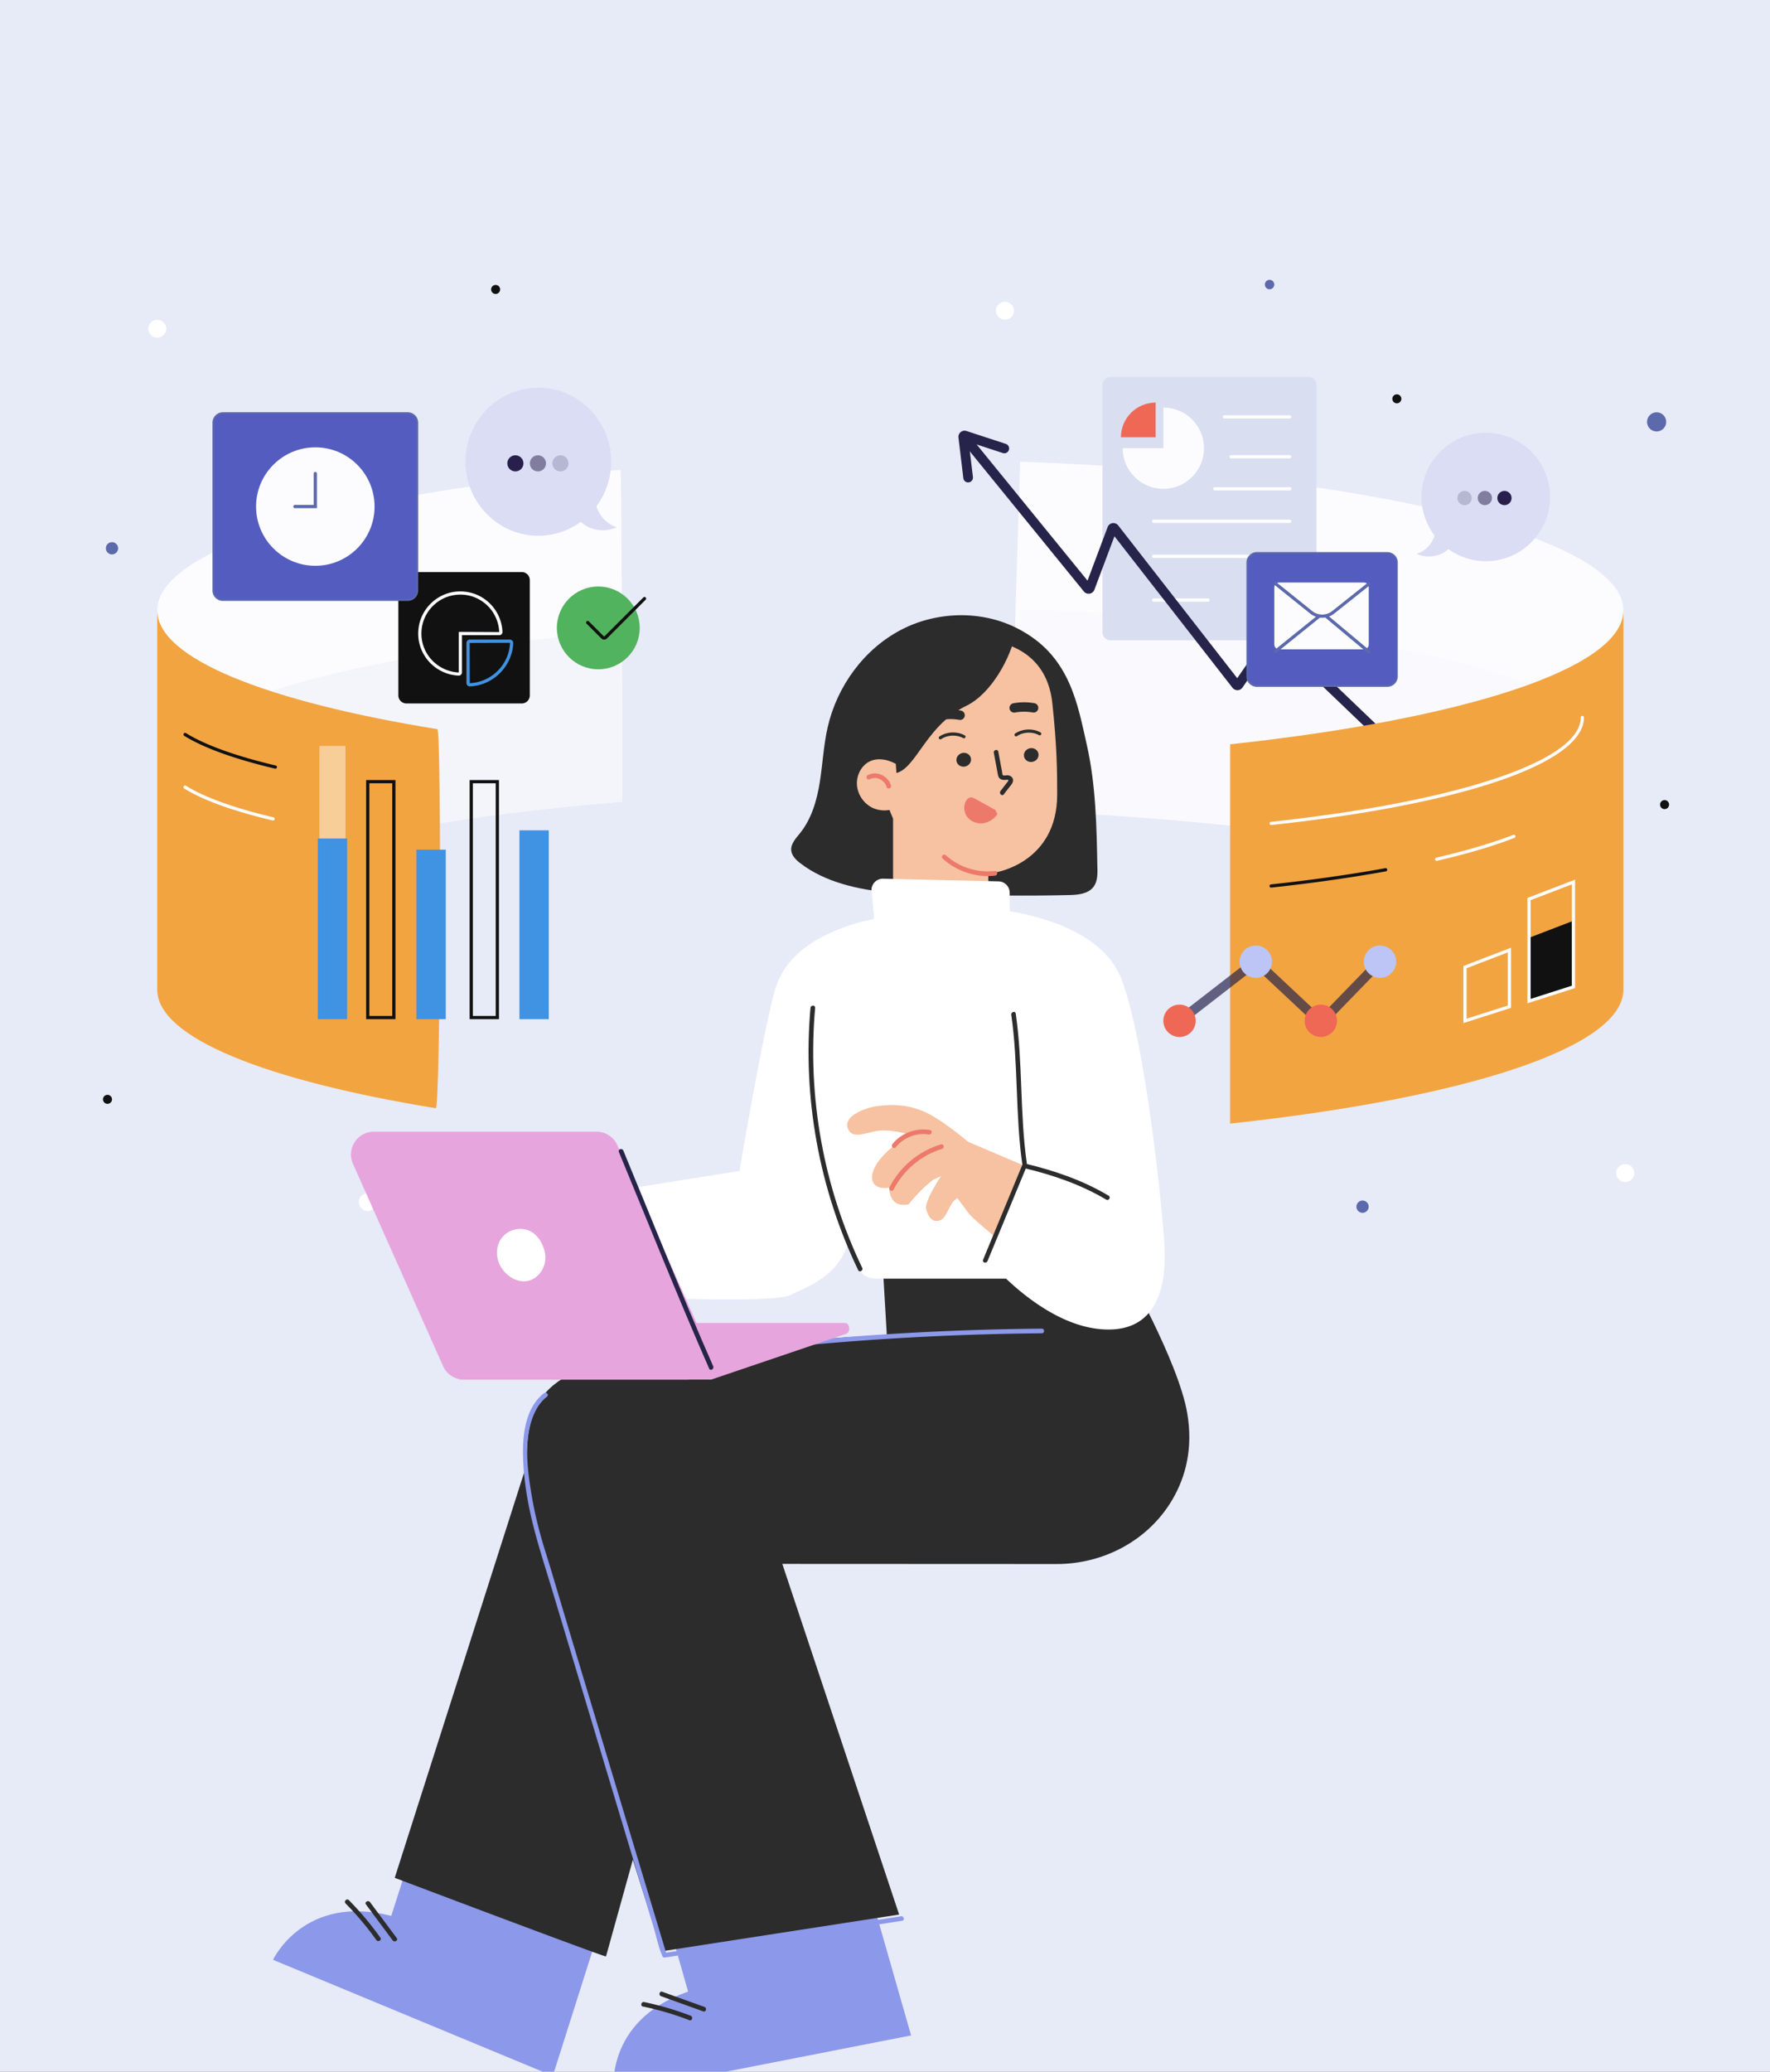 <svg width="564" height="660" viewBox="0 0 564 660" fill="none" xmlns="http://www.w3.org/2000/svg">
    <rect x="0" y="0" width="564" height="660" fill="#808080" stroke="none"/>
    <g clip-path="url(#scjsgqkl6a)">
        <path d="M0 0h564v660H0V0z" fill="#E7EAF7"/>
        <path d="M321.706 258.22c.512-19.544 3.322-111.155 3.363-111.155 109.273 4.028 192.211 23.715 192.211 47.389 0 18.529-51.703 84.939-125.31 70.96v-2.357c-21.648-2.336-45.295-3.997-70.275-4.837h.011z" fill="#FCFCFF"/>
        <path opacity=".15" d="M391.97 265.415v-2.358c-21.248-2.295-44.433-3.925-68.89-4.786.933-30.786 1.969-64.237 1.989-64.237 80.796 2.982 147.184 14.522 176.296 29.905-20.714 24.207-60.153 50.832-109.395 41.486v-.01z" fill="#F5F5FB"/>
        <path d="M353.874 120.091h63.045a2.573 2.573 0 0 1 2.574 2.573v78.769a2.573 2.573 0 0 1-2.574 2.573h-63.045a2.574 2.574 0 0 1-2.574-2.573v-78.769a2.574 2.574 0 0 1 2.574-2.573z" fill="#DADEF1"/>
        <path d="M370.692 142.792v-12.944c7.157 0 12.951 5.791 12.951 12.944 0 7.153-5.794 12.944-12.951 12.944-7.158 0-12.952-5.791-12.952-12.944h12.952z" fill="#FCFCFF"/>
        <path d="M357.176 139.317c0-6.108 4.953-11.058 11.065-11.058v11.058h-11.065z" fill="#EF6856"/>
        <path d="M390.155 133.322h20.786a.507.507 0 0 0 .512-.512.508.508 0 0 0-.512-.513h-20.786a.508.508 0 0 0-.513.513c0 .287.226.512.513.512zM367.574 191.666h17.351a.508.508 0 0 0 .513-.512.508.508 0 0 0-.513-.512h-17.351a.508.508 0 0 0-.513.512c0 .287.226.512.513.512zM392.298 146.02h18.643a.507.507 0 0 0 .512-.512.508.508 0 0 0-.512-.513h-18.643a.508.508 0 0 0-.513.513c0 .286.226.512.513.512zM387.109 156.248h23.832a.507.507 0 0 0 .512-.512.508.508 0 0 0-.512-.513h-23.832a.508.508 0 0 0-.513.513c0 .287.226.512.513.512zM367.574 166.579h43.367a.508.508 0 0 0 .512-.513.507.507 0 0 0-.512-.512h-43.367a.508.508 0 0 0-.513.512c0 .287.226.513.513.513zM367.574 177.739h43.367a.508.508 0 0 0 .512-.513.507.507 0 0 0-.512-.512h-43.367a.508.508 0 0 0-.513.512c0 .287.226.513.513.513z" fill="#fff"/>
        <path d="M455.086 250.298c.4 0 .811-.154 1.108-.471a1.547 1.547 0 0 0-.041-2.173l-48.73-46.671c-.42-.4-.974-.595-1.558-.533a1.96 1.96 0 0 0-1.415.83l-10.214 14.778-37.911-48.649a1.968 1.968 0 0 0-1.846-.738 1.949 1.949 0 0 0-1.538 1.25l-6.409 17.064-36.045-44.263a1.544 1.544 0 0 0-2.164-.226 1.543 1.543 0 0 0-.225 2.163l37.265 45.769c.441.543 1.148.81 1.846.697a1.957 1.957 0 0 0 1.517-1.25l6.389-17.023 37.624 48.281c.379.492.995.768 1.61.758a1.964 1.964 0 0 0 1.558-.851l10.337-14.952 47.786 45.769c.298.287.677.431 1.067.431l-.011.01z" fill="#26244A"/>
        <path d="M308.488 153.686c.061 0 .123 0 .184-.01a1.536 1.536 0 0 0 1.343-1.712l-1.343-11.191 10.86 3.556a1.533 1.533 0 0 0 1.938-.984 1.532 1.532 0 0 0-.985-1.937l-12.51-4.099a1.938 1.938 0 0 0-1.856.348 1.958 1.958 0 0 0-.708 1.753l1.549 12.923a1.538 1.538 0 0 0 1.528 1.353z" fill="#26244A"/>
        <path d="M400.512 218.815h41.541a3.343 3.343 0 0 0 3.343-3.341v-36.249a3.342 3.342 0 0 0-3.343-3.341h-41.541a3.342 3.342 0 0 0-3.343 3.341v36.249a3.343 3.343 0 0 0 3.343 3.341zm41.541-41.906a2.314 2.314 0 0 1 2.317 2.316v36.249a2.314 2.314 0 0 1-2.317 2.316h-41.541a2.315 2.315 0 0 1-2.318-2.316v-36.249a2.315 2.315 0 0 1 2.318-2.316h41.541z" fill="#5C69AB"/>
        <path d="M400.512 176.386h41.551a2.83 2.83 0 0 1 2.83 2.829v36.249a2.829 2.829 0 0 1-2.83 2.828h-41.551a2.829 2.829 0 0 1-2.83-2.828v-36.249a2.83 2.83 0 0 1 2.83-2.829z" fill="#545DBF"/>
        <path d="M434.598 185.579h-27c-.862 0-1.549.697-1.549 1.548v18.201c0 .861.698 1.547 1.549 1.547h27c.861 0 1.548-.697 1.548-1.547v-18.201c0-.861-.697-1.548-1.548-1.548z" fill="#FCFCFF"/>
        <path d="M436.146 208.157a.49.49 0 0 0 .39-.185.505.505 0 0 0-.061-.717l-14.664-12.268a.5.5 0 0 0-.647 0l-15.053 12.124a.516.516 0 0 0-.082.718.518.518 0 0 0 .718.082l14.725-11.858 14.346 12.001a.506.506 0 0 0 .328.123v-.02z" fill="#5C69AB"/>
        <path d="m436.146 186.061-11.31 8.998a5.663 5.663 0 0 1-7.076-.02l-11.331-9.101" fill="#FCFCFF"/>
        <path d="M421.308 196.811a6.161 6.161 0 0 0 3.846-1.352l11.31-8.999a.506.506 0 0 0 .082-.717.51.51 0 0 0-.718-.082l-11.31 8.998a5.125 5.125 0 0 1-6.44-.02l-11.331-9.101a.51.51 0 0 0-.718.082.506.506 0 0 0 .082.718l11.331 9.1a6.18 6.18 0 0 0 3.876 1.373h-.01z" fill="#5C69AB"/>
        <path d="M50.104 194.454c0-20.333 61.158-37.714 147.634-44.775.349-.031.544 81.27.523 105.784-25.41 2.05-48.647 5.001-68.808 8.65-48.268-12.145-79.35-55.291-79.35-69.659z" fill="#FCFCFF"/>
        <path opacity=".15" d="M68.787 227.055c24.427-11.786 71.003-21.153 128.951-25.888.206-.02.349 26.81.441 54.296-25.38 2.05-48.586 5.002-68.726 8.64-25.882-6.518-46.812-21.932-60.666-37.059v.011z" fill="#CACFE5"/>
        <path d="M129.505 182.248h36.742a2.574 2.574 0 0 1 2.574 2.572v36.721a2.574 2.574 0 0 1-2.574 2.572h-36.742a2.573 2.573 0 0 1-2.574-2.572V184.82a2.573 2.573 0 0 1 2.574-2.572z" fill="#111"/>
        <path d="M146.209 215.238a.998.998 0 0 0 .985-.994v-11.898h11.926c.266 0 .523-.113.707-.298.185-.194.277-.44.277-.707a13.432 13.432 0 0 0-4.645-9.664c-2.851-2.46-6.512-3.587-10.296-3.177-6.163.676-11.136 5.647-11.813 11.806-.42 3.782.708 7.43 3.169 10.279a13.47 13.47 0 0 0 9.66 4.653h.041-.011zm.472-13.917h-.513v12.923a12.55 12.55 0 0 1-8.88-4.325c-2.277-2.634-3.312-6.005-2.923-9.5.626-5.688 5.21-10.269 10.901-10.904 3.497-.39 6.881.655 9.516 2.931a12.414 12.414 0 0 1 4.287 8.926l-12.388-.061v.01z" fill="#FCFCFF"/>
        <path d="M149.686 218.671h.041c7.434-.307 13.505-6.364 13.812-13.794a1.061 1.061 0 0 0-.297-.779 1.089 1.089 0 0 0-.779-.338h-12.767c-.595 0-1.067.481-1.067 1.066v12.769c0 .287.123.574.329.779.205.195.461.297.738.297h-.01zm12.777-13.886.051.041c-.277 6.907-5.917 12.533-12.828 12.82l-.041-12.82 12.818-.041z" fill="#4092E2"/>
        <path d="M71.043 191.451h58.872a3.342 3.342 0 0 0 3.343-3.341v-53.435a3.342 3.342 0 0 0-3.343-3.341H71.044a3.342 3.342 0 0 0-3.343 3.341v53.435a3.342 3.342 0 0 0 3.343 3.341zm58.872-59.092a2.314 2.314 0 0 1 2.317 2.316v53.435a2.315 2.315 0 0 1-2.317 2.317H71.044a2.315 2.315 0 0 1-2.318-2.317v-53.435a2.314 2.314 0 0 1 2.317-2.316h58.872z" fill="#5C69AB"/>
        <path d="M129.915 131.836H71.044a2.835 2.835 0 0 0-2.83 2.829V188.1a2.834 2.834 0 0 0 2.83 2.828h58.871c1.558 0 2.83-1.27 2.83-2.828v-53.435a2.836 2.836 0 0 0-2.83-2.829z" fill="#545DBF"/>
        <path d="M100.474 180.249c-10.426 0-18.879-8.447-18.879-18.867 0-10.42 8.453-18.867 18.879-18.867 10.426 0 18.879 8.447 18.879 18.867 0 10.42-8.453 18.867-18.879 18.867z" fill="#FCFCFF"/>
        <path d="M93.983 161.895h7.004v-11.028a.508.508 0 0 0-.513-.512.507.507 0 0 0-.513.512v10.003h-5.978a.507.507 0 0 0-.513.512c0 .287.226.513.513.513z" fill="#5C69AB"/>
        <path d="M190.642 213.229c7.289 0 13.198-5.905 13.198-13.19 0-7.284-5.909-13.189-13.198-13.189-7.289 0-13.197 5.905-13.197 13.189 0 7.285 5.908 13.19 13.197 13.19z" fill="#52B35E"/>
        <path d="M192.498 203.77c-.318 0-.635-.123-.882-.369l-4.706-4.704a.506.506 0 0 1 0-.728.508.508 0 0 1 .728 0l4.706 4.704a.218.218 0 0 0 .318 0l12.337-12.329a.508.508 0 0 1 .728 0 .508.508 0 0 1 0 .728l-12.337 12.329a1.243 1.243 0 0 1-.881.369h-.011z" fill="#111"/>
        <path d="M317.347 99.02a2.872 2.872 0 0 0 5.743 0 2.866 2.866 0 0 0-2.871-2.87 2.866 2.866 0 0 0-2.872 2.87zM517.865 376.59a2.87 2.87 0 1 1-.001-5.74 2.87 2.87 0 0 1 .001 5.74zM114.318 383.005a2.872 2.872 0 0 0 5.742 0 2.866 2.866 0 0 0-2.871-2.869 2.866 2.866 0 0 0-2.871 2.869zM47.243 104.749a2.872 2.872 0 0 0 5.742 0 2.866 2.866 0 0 0-2.871-2.869 2.866 2.866 0 0 0-2.871 2.869z" fill="#fff"/>
        <path d="M34.25 174.675c0 .789.646 1.434 1.436 1.434.79 0 1.435-.645 1.435-1.434 0-.79-.646-1.435-1.435-1.435-.79 0-1.436.645-1.436 1.435z" fill="#5C69AB"/>
        <path d="M35.686 176.622a1.947 1.947 0 1 0 0-3.894 1.947 1.947 0 1 0 0 3.894zm0-2.87c.513 0 .923.41.923.923 0 .512-.41.922-.923.922a.919.919 0 0 1-.923-.922.92.92 0 0 1 .923-.923zM432.742 384.43a1.44 1.44 0 0 0 1.435 1.435 1.44 1.44 0 0 0 1.436-1.435 1.44 1.44 0 0 0-1.436-1.435 1.44 1.44 0 0 0-1.435 1.435z" fill="#5C69AB"/>
        <path d="M434.167 386.377a1.947 1.947 0 1 0 0-3.895 1.947 1.947 0 1 0 0 3.895zm0-2.87c.513 0 .923.41.923.923 0 .512-.41.922-.923.922a.919.919 0 0 1-.923-.922c0-.513.41-.923.923-.923zM527.873 136.94a2.533 2.533 0 1 1 0-5.065 2.533 2.533 0 0 1 0 5.065z" fill="#5C69AB"/>
        <path d="M527.873 137.452a3.045 3.045 0 0 0 3.046-3.043 3.045 3.045 0 0 0-6.091 0 3.045 3.045 0 0 0 3.045 3.043zm0-5.062c1.118 0 2.02.901 2.02 2.019a2.016 2.016 0 0 1-2.02 2.018 2.017 2.017 0 0 1-2.02-2.018c0-1.118.903-2.019 2.02-2.019zM404.542 89.684a.985.985 0 1 0 0 1.97.985.985 0 0 0 0-1.97z" fill="#5C69AB"/>
        <path d="M404.542 92.154c.82 0 1.497-.666 1.497-1.496s-.667-1.496-1.497-1.496c-.831 0-1.497.666-1.497 1.496s.666 1.496 1.497 1.496zm0-1.968c.256 0 .472.216.472.472a.477.477 0 0 1-.472.471.477.477 0 0 1-.472-.471c0-.256.215-.472.472-.472z" fill="#5C69AB"/>
        <path d="M443.663 127.06a1.44 1.44 0 0 0 1.436 1.435 1.44 1.44 0 0 0 1.435-1.435 1.44 1.44 0 0 0-1.435-1.435 1.44 1.44 0 0 0-1.436 1.435zM528.97 256.334a1.44 1.44 0 0 0 1.436 1.435 1.44 1.44 0 0 0 1.436-1.435 1.44 1.44 0 0 0-1.436-1.435 1.44 1.44 0 0 0-1.436 1.435zM156.495 92.216c0 .789.646 1.434 1.435 1.434a1.44 1.44 0 0 0 1.436-1.434 1.44 1.44 0 0 0-1.436-1.435 1.44 1.44 0 0 0-1.435 1.434zM32.815 350.231c0 .789.646 1.434 1.435 1.434.79 0 1.436-.645 1.436-1.434a1.44 1.44 0 0 0-1.436-1.435 1.44 1.44 0 0 0-1.435 1.435z" fill="#111"/>
        <path d="M187.422 471.295a2.755 2.755 0 1 0 4.943 2.44 2.757 2.757 0 0 0-4.943-2.44z" fill="#F2F1EC"/>
        <path d="M517.28 194.454v120.84c0 18.529-50.821 34.619-125.31 42.664v-120.84c74.489-8.045 125.31-24.135 125.31-42.664z" fill="#F2A441"/>
        <path d="M405.044 262.842h.052c61.445-6.641 99.622-19.769 99.622-34.271a.507.507 0 0 0-.512-.512.508.508 0 0 0-.513.512c0 13.723-38.742 26.769-98.71 33.256a.515.515 0 0 0 .061 1.025v-.01zM457.773 274.259s.082 0 .113-.01c9.578-2.224 17.884-4.684 24.693-7.308a.513.513 0 0 0 .297-.666.524.524 0 0 0-.666-.297c-6.768 2.603-15.033 5.042-24.56 7.266a.501.501 0 0 0-.379.615c.051.236.266.4.502.4z" fill="#FCFCFF"/>
        <path d="M405.044 282.775h.052c13.115-1.414 25.41-3.166 36.547-5.185a.512.512 0 0 0-.185-1.005c-11.116 2.019-23.39 3.761-36.475 5.176a.514.514 0 0 0 .061 1.025v-.011zM501.365 314.402l-14.151 4.53v-20.159l14.151-5.442v21.071z" fill="#111"/>
        <path d="m486.701 319.639 15.177-4.858v-34.537l-15.177 5.832v33.563zm14.152-5.606-13.126 4.202v-31.452l13.126-5.043v32.293zM466.305 325.942l15.177-4.858v-19.165l-15.177 5.832v18.191zm14.151-5.606-13.126 4.202v-16.08l13.126-5.042v16.92z" fill="#FCFCFF"/>
        <path d="M50.104 194.454v120.84c0 15.311 34.69 28.951 88.753 37.765 1.528.246 1.825-120.542.523-120.757-54.36-8.814-89.276-22.496-89.276-37.848z" fill="#F2A441"/>
        <path d="M87.748 244.887a.51.51 0 0 0 .123-1.005c-12.849-3.054-22.468-6.518-28.61-10.32a.526.526 0 0 0-.708.164.516.516 0 0 0 .165.707c6.234 3.854 15.966 7.369 28.917 10.443.041 0 .082.011.123.011h-.01z" fill="#111"/>
        <path d="M87.01 261.397a.509.509 0 0 0 .123-1.004c-12.51-2.972-21.894-6.354-27.882-10.054a.516.516 0 0 0-.708.164.516.516 0 0 0 .164.707c6.081 3.761 15.556 7.184 28.18 10.177.04 0 .082.01.123.01z" fill="#FCFCFF"/>
        <path opacity=".69" d="m420.939 327.961 19.904-20.518a1.536 1.536 0 0 0-.031-2.172 1.539 1.539 0 0 0-2.174.03l-17.791 18.345-20.581-19.298-25.339 19.636a1.543 1.543 0 0 0-.277 2.152 1.536 1.536 0 0 0 2.153.277l23.268-18.037 20.868 19.564v.021z" fill="#26244A"/>
        <path d="M434.567 306.378a5.154 5.154 0 0 0 5.158 5.155 5.154 5.154 0 0 0 5.158-5.155 5.154 5.154 0 0 0-5.158-5.155 5.154 5.154 0 0 0-5.158 5.155zM394.995 306.378a5.154 5.154 0 0 0 5.158 5.155 5.154 5.154 0 0 0 5.158-5.155 5.154 5.154 0 0 0-5.158-5.155 5.154 5.154 0 0 0-5.158 5.155z" fill="#BCC5F6"/>
        <path d="M415.719 325.214a5.154 5.154 0 0 0 5.158 5.155 5.154 5.154 0 0 0 5.158-5.155 5.154 5.154 0 0 0-5.158-5.155 5.154 5.154 0 0 0-5.158 5.155zM370.692 325.214a5.154 5.154 0 0 0 5.158 5.155 5.154 5.154 0 1 0 0-10.31 5.154 5.154 0 0 0-5.158 5.155z" fill="#EF6856"/>
        <path fill-rule="evenodd" clip-rule="evenodd" d="M174.861 324.692h-9.342v-60.159h9.342v60.159z" fill="#4092E2"/>
        <path d="M149.645 324.691h9.342v-76.176h-9.342v76.176zm8.316-1.025h-7.291v-74.127h7.291v74.127zM116.666 324.691h9.342v-76.176h-9.342v76.176zm8.316-1.025h-7.291v-74.127h7.291v74.127z" fill="#111"/>
        <path opacity=".46" d="M101.776 237.631h8.317v86.548h-8.317v-86.548z" fill="#FCFCFF"/>
        <path fill-rule="evenodd" clip-rule="evenodd" d="M110.605 324.691h-9.341v-57.545h9.341v57.545zM142.036 324.691h-9.342v-53.999h9.342v53.999z" fill="#4092E2"/>
        <path d="M171.529 123.535c12.814 0 23.209 10.558 23.209 23.572a23.65 23.65 0 0 1-4.686 14.159c.93 3.106 3.395 5.763 6.476 6.696-2.627 1.228-5.744 1.299-8.43.212a10.849 10.849 0 0 1-3.046-1.924c-3.802 2.775-8.465 4.428-13.511 4.428-12.814 0-23.209-10.558-23.209-23.571 0-13.014 10.395-23.572 23.209-23.572h-.012z" fill="#DADDF3"/>
        <path d="M178.583 150.181a2.563 2.563 0 1 1 2.564-2.562 2.563 2.563 0 0 1-2.564 2.562z" fill="#291F4C" fill-opacity=".2"/>
        <path d="M171.405 150.181a2.563 2.563 0 1 1-.002-5.126 2.563 2.563 0 0 1 .002 5.126z" fill="#291F4C" fill-opacity=".5"/>
        <path d="M164.227 150.181a2.563 2.563 0 1 1-.002-5.126 2.563 2.563 0 0 1 .002 5.126z" fill="#291F4C"/>
        <path d="M457.107 170.627c-2.584-3.423-4.133-7.676-4.133-12.288 0-11.294 9.168-20.456 20.468-20.456 11.301 0 20.468 9.162 20.468 20.456 0 11.293-9.167 20.456-20.468 20.456-4.45 0-8.552-1.435-11.916-3.844-.799.697-1.702 1.281-2.686 1.671-2.369.953-5.117.881-7.435-.174 2.718-.81 4.881-3.106 5.712-5.811l-.01-.01z" fill="#DADDF3"/>
        <path d="M466.684 160.932a2.266 2.266 0 1 1 0-4.532 2.266 2.266 0 0 1 0 4.532z" fill="#291F4C" fill-opacity=".2"/>
        <path d="M473.145 160.932a2.266 2.266 0 1 1-.002-4.532 2.266 2.266 0 0 1 .002 4.532z" fill="#291F4C" fill-opacity=".5"/>
        <path d="M479.39 160.932a2.266 2.266 0 1 1-.002-4.532 2.266 2.266 0 0 1 .002 4.532z" fill="#291F4C"/>
        <g clip-path="url(#r7u1d7wt5b)">
            <path d="M349.674 276.501c-.237-13.114-.474-26.346-3.355-39.144-2.901-12.798-5.27-27.67-20.485-36.261-11.604-6.735-26.662-6.676-38.582-.514-11.92 6.162-20.545 18.032-23.524 31.126-1.303 5.747-1.579 11.653-2.507 17.479-.927 5.826-2.625 11.692-6.315 16.274-1.303 1.62-2.96 3.338-2.783 5.431.138 1.719 1.52 3.081 2.901 4.128 3.928 3.022 8.526 5.115 13.262 6.537 10.105 3.062 20.841 3.279 31.399 3.457 13.656.237 27.333.474 40.989.138 2.842-.059 6.059-.356 7.776-2.627 1.263-1.679 1.283-3.95 1.243-6.043l-.019.019z" fill="#2C2C2C"/>
            <path d="M314.92 269.49v26.584h-30.352v-35.392l30.352 8.828v-.02z" fill="#F6C2A1"/>
            <path d="M317.288 277.923s19.538-3.022 19.578-24.747c0-7.426-.06-15.286-1.54-29.111-1.579-14.852-12.729-20.995-28.616-20.659l-1.578.04c-16.992 1.283-27.689 10.507-25.893 26.445l1.915 15.346s-1.402 33.516 36.115 32.726" fill="#F6C2A1"/>
            <path d="M330.925 240.379c.079 1.224-.927 2.271-2.21 2.37-1.283.098-2.388-.81-2.447-2.035-.059-1.224.908-2.271 2.21-2.37 1.283-.098 2.388.81 2.447 2.035zM309.414 241.879c.059 1.205-.927 2.272-2.21 2.371-1.283.098-2.388-.81-2.447-2.035-.06-1.205.927-2.271 2.21-2.37 1.283-.099 2.388.81 2.447 2.034z" fill="#2C2C2C"/>
            <path d="M299.626 235.046c2.19-1.462 5.21-1.6 7.538-.336M323.762 234.098c2.19-1.461 5.21-1.6 7.538-.336" stroke="#2C2C2C" stroke-linecap="round" stroke-linejoin="round"/>
            <path d="M323.169 225.526a17.565 17.565 0 0 1 6.178-.02M299.744 227.877a17.512 17.512 0 0 1 6.177-.02" stroke="#2C2C2C" stroke-width="3" stroke-linecap="round" stroke-linejoin="round"/>
            <path d="M283.305 246.382c8.269 1.284 10.301-14.556 24.649-21.547 7.756-3.772 14.13-15.03 15.808-23.68 0 0-18.946-10.488-34.359.355-15.413 10.863-16.361 30.632-16.361 30.632l10.263 14.221v.019z" fill="#2C2C2C"/>
            <path d="M285.436 243.341c-2.546-1.382-5.664-2.034-8.269-.79-2.684 1.264-4.342 4.483-4.105 7.564.237 3.101 2.23 5.906 4.894 7.209 2.665 1.284 5.882 1.106 8.506-.296l-1.026-13.687z" fill="#F6C2A1"/>
            <path d="M283.916 250.293c-.335-1.383-1.42-2.568-2.644-3.239-1.52-.83-3.256-.869-4.796-.099-.355.178-.454.691-.256 1.007a.737.737 0 0 0 1.006.257c1.125-.573 2.349-.474 3.375.138.493.277.888.632 1.263 1.086.276.356.513.79.612 1.225.237.928 1.658.533 1.421-.395l.019.02zM317.052 277.489c-5.664.632-11.427-1.165-15.65-5.016-.711-.632-1.757.414-1.046 1.046 4.499 4.089 10.657 6.123 16.696 5.451.927-.098.947-1.58 0-1.481z" fill="#ED796A"/>
            <path d="M316.677 239.825c.276 1.482.552 2.943.829 4.424.138.751.276 1.521.414 2.272.118.612.237 1.224.789 1.599.415.297.948.356 1.441.356.197 0 1.085-.178 1.164.099.06.178-.414.691-.493.81l-.592.77a149.8 149.8 0 0 0-1.421 1.856c-.572.751.474 1.798 1.046 1.047.493-.652 1.006-1.303 1.5-1.935.434-.573.987-1.126 1.283-1.778.552-1.225-.296-2.252-1.559-2.35-.356-.04-1.224.217-1.52-.04-.217-.197-.217-.928-.276-1.185-.079-.415-.158-.849-.237-1.264-.316-1.679-.632-3.377-.947-5.056-.178-.928-1.599-.533-1.421.395v-.02z" fill="#2C2C2C"/>
            <path d="M307.835 255.132c.277-.474.691-.909 1.224-1.047.631-.158 1.283.178 1.855.494l6.276 3.476.612 1.343c-1.046 1.52-2.724 2.646-4.579 2.883-1.835.237-3.809-.494-4.953-1.935-1.145-1.462-1.382-3.615-.435-5.214z" fill="#ED796A"/>
            <path d="M325.104 402.626c12.373 2.804 23.524 9.657 31.635 19.394.612.731 1.658-.316 1.046-1.047-8.249-9.934-19.696-16.925-32.287-19.789-.927-.217-1.322 1.224-.394 1.422v.02z" fill="#26244A"/>
            <path d="M195.602 667s-3.493-23.048 23.662-32.509l-5.644-19.848 62.975-14.142 13.716 47.954L195.602 667z" fill="#8C98E9"/>
            <path d="M204.878 639.251a94.043 94.043 0 0 1 14.781 4.345c.888.336 1.283-1.086.395-1.422a96.207 96.207 0 0 0-14.782-4.345c-.927-.197-1.322 1.225-.394 1.422zM210.66 635.972c4.46 1.6 8.94 3.2 13.4 4.819.908.316 1.283-1.106.395-1.422-4.46-1.599-8.94-3.199-13.4-4.819-.908-.316-1.283 1.106-.395 1.422z" fill="#2C2C2C"/>
            <path d="M87 624.359s9.828-21.132 37.674-13.983l6.276-19.651 60.271 23.088-15.078 47.538L87 624.359z" fill="#8C98E9"/>
            <path d="M110.11 606.407a95.441 95.441 0 0 1 9.808 11.652c.553.771 1.835.04 1.283-.75a98.341 98.341 0 0 0-10.026-11.949c-.671-.671-1.716.375-1.046 1.047h-.019zM116.622 606.743c2.842 3.811 5.664 7.623 8.506 11.435.572.75 1.855 0 1.283-.751-2.842-3.811-5.664-7.623-8.506-11.435-.572-.75-1.855 0-1.283.751zM225.205 507.716l-32.109 115.577c-1.184-.039-67.317-25.043-67.317-25.043l46.18-144.63 70.928-14.101-17.682 68.197z" fill="#2C2C2C"/>
            <path d="m281.213 401.994 1.361 23.245s-82.551 4.74-96.938 10.745c-14.387 6.004-18.847 14.042-17.643 35.629 1.204 21.606 42.963 150.021 42.963 150.021l75.546-11.692-37.221-111.706 87.446.039c15.039 0 29.307-7.604 36.885-20.599 4.164-7.13 6.631-16.254 4.678-27.551-2.862-16.551-20.111-46.63-20.111-46.63l-76.986-1.541.02.04z" fill="#2C2C2C"/>
            <path d="M287.074 610.515c-22.083 3.417-44.187 6.833-66.27 10.27-3.099.474-6.177.948-9.276 1.442l.908.513c-2.072-6.893-4.144-13.805-6.236-20.698l-13.578-45.168c-4.44-14.793-8.9-29.566-13.341-44.359-1.835-6.083-3.592-12.186-5.506-18.249-1.914-6.063-3.473-12.344-4.5-18.664-1.361-8.295-2.585-18.624 1.52-26.386.888-1.679 2.053-3.121 3.533-4.286.75-.592-.316-1.639-1.046-1.047-6.316 5.017-6.888 14.418-6.552 21.844.375 8.295 2.072 16.531 4.302 24.51 1.598 5.747 3.434 11.415 5.151 17.123l12.67 42.107c4.736 15.761 9.492 31.541 14.229 47.302l5.249 17.419c.829 2.765 1.401 5.886 2.566 8.532.059.119.079.257.118.395.119.415.513.573.908.514 22.083-3.417 44.187-6.834 66.27-10.27 3.099-.474 6.177-.948 9.276-1.442.947-.138.533-1.58-.395-1.422v.02zM331.971 423.284a894.892 894.892 0 0 0-91.709 5.491c-.927.098-.947 1.58 0 1.481a894.892 894.892 0 0 1 91.709-5.491c.948 0 .948-1.481 0-1.481z" fill="#8C98E9"/>
            <path d="M371.126 397.984c-.434-10.586-6.138-66.597-13.854-86.248-7.717-19.652-40.536-22.16-41.385-22.14-12.433 7.13-28.122 9.519-31.536 1.995 0 0-9.769 1.718-14.407 3.456-5.407 2.034-19.202 6.833-23.07 20.56-3.868 13.726-11.249 57.433-11.249 57.433l-35.069 5.589-10.973 34.069s56.107 2.963 62.303-.118c6.197-3.081 14.506-5.807 18.176-15.86.119-.296.218-.612.336-.948l2.013 5.827a6.813 6.813 0 0 0 6.73 5.767h41.443c6.414 6.083 17.703 14.95 29.978 16.076 18.906 1.738 20.958-14.891 20.524-25.477l.04.019z" fill="#fff"/>
            <path d="m203.812 379.419-19.518.711s-11.269-3.14-17.525-2.726c-6.256.415-10.006 2.607-13.124 4.484-3.118 1.876-9.275 7.801-5.664 10.823 2.487 2.054 4.618-.395 8.19-3.101 3.572-2.706 10.48-3.674 10.48-3.674s-7.894 10.883-5.289 17.4c0 0 1.519 3.97 6.394.711 0 0 2.585 6.103 7.835 2.173 0 0 1.657-6.972 4.006-10.724l1.539-1.778s-1.44 9.46.138 11.455c1.579 1.995 3.75 3.279 5.566 1.402 1.815-1.876 2.111-5.431 3.986-8.295 0 0 3.77.81 5.408 1.58 7.4 3.536 8.644 0 8.644 0s-.079-3.476-.494-9.322c-.473-6.636-.592-11.119-.592-11.119h.02z" fill="#F6C2A1"/>
            <path d="M164.184 391.447c.947-3.891 4.026-7.09 7.894-8.137.908-.257.533-1.679-.395-1.422-4.342 1.185-7.854 4.799-8.92 9.184-.217.928 1.204 1.323 1.421.395v-.02zM169.275 403.929c.218-6.972 3.355-13.648 8.546-18.309.71-.632-.336-1.678-1.046-1.046-5.487 4.917-8.743 11.988-8.98 19.355-.039.948 1.441.948 1.48 0zM193.036 385.897c-4.065.118-7.953 1.975-10.439 5.234-2.487 3.259-3.474 7.525-2.388 11.356.454 1.639 1.44 3.239 3.059 3.97 1.381.612 3.157.573 4.322-.474 1.401-1.244 1.223-3.14 1.874-4.76.849-2.172 3.494-1.935 5.289-1.244 2.191.849 4.243 2.37 6.71 2.172 1.777-.158 3.355-1.066 3.928-2.804.296-.909-1.125-1.304-1.421-.395-.533 1.639-2.586 1.955-4.066 1.619-1.756-.414-3.276-1.461-4.953-2.073-2.507-.929-5.743-.613-6.848 2.152-.533 1.304-.375 3.22-1.48 4.207-1.441 1.284-3.533.099-4.362-1.284-1.776-3.002-1.006-7.327.632-10.191 2.072-3.654 5.999-5.866 10.163-5.984.948-.02.948-1.501 0-1.481l-.02-.02z" fill="#ED796A"/>
            <path d="M327.195 370.689c-2.269-15.839-1.243-31.936-3.532-47.775-.138-.948-1.559-.533-1.421.395 2.269 15.839 1.243 31.936 3.533 47.775.138.948 1.559.534 1.42-.395z" fill="#2C2C2C"/>
            <path d="m326.426 371.4-17.959-7.643s-8.861-7.623-14.722-9.914c-5.842-2.272-10.164-1.877-13.776-1.521-3.611.355-11.722 3.12-9.709 7.386 1.381 2.904 4.341 1.6 8.723.672 4.381-.928 11.051 1.126 11.051 1.126s-11.762 6.497-12.176 13.509c0 0-.316 4.226 5.486 3.357 0 0-.256 6.636 6.177 5.293 0 0 4.46-5.609 8.171-7.999l2.151-.967s-5.329 7.959-4.737 10.428c.592 2.468 1.993 4.562 4.441 3.634 2.447-.929 2.605-5.274 5.506-7.071 0 0 2.605 3.496 3.69 4.957 1.086 1.462 8.269 7.347 8.269 7.347s3.099-6.813 5.21-12.284c2.388-6.221 4.184-10.329 4.184-10.329l.02.019z" fill="#F6C2A1"/>
            <path d="M285.416 365.515c2.507-3.101 6.612-4.76 10.559-4.088.927.158 1.322-1.264.394-1.422-4.44-.751-9.157.928-11.999 4.463-.592.731.454 1.797 1.046 1.047zM284.726 379.004c3.157-6.221 8.801-10.981 15.472-12.995.908-.277.513-1.699-.395-1.422-7.026 2.113-13.045 7.11-16.36 13.667-.434.849.848 1.6 1.283.75z" fill="#ED796A"/>
            <path d="M353.246 380.92c-8.25-4.918-17.308-7.999-26.623-10.231-.434-.098-.75.139-.908.514-4.164 10.053-8.308 20.106-12.472 30.158-.355.889 1.065 1.264 1.421.395 4.164-10.052 8.308-20.105 12.472-30.158l-.908.513c9.197 2.193 18.117 5.234 26.268 10.073.829.494 1.559-.79.75-1.284v.02zM274.74 403.909c-12.335-25.675-17.525-54.431-14.999-82.812.079-.948-1.401-.948-1.48 0-2.546 28.638 2.743 57.651 15.196 83.563.414.849 1.697.099 1.283-.751z" fill="#2C2C2C"/>
            <path d="m277.739 283.888.79 8.947a3.663 3.663 0 0 0 1.46 2.607l14.071 10.408a3.614 3.614 0 0 0 3.77.336l21.886-10.883a3.618 3.618 0 0 0 2.013-3.258v-7.624a3.633 3.633 0 0 0-3.552-3.634l-36.767-.849c-2.171-.059-3.888 1.797-3.71 3.95h.039z" fill="#fff"/>
            <path d="M218.771 439.519h-70.948a7.273 7.273 0 0 1-6.65-4.326l-28.695-64.405c-2.151-4.819 1.381-10.25 6.651-10.25h70.947a7.274 7.274 0 0 1 6.651 4.325l28.695 64.405c2.151 4.819-1.382 10.251-6.651 10.251z" fill="#E7A5DD"/>
            <path d="M146.028 439.519h80.578l43.081-14.615c1.421-.613 1.106-3.397-.394-3.417h-81.427l-41.838 18.032z" fill="#E7A5DD"/>
            <path d="M197.181 366.957c9.552 23.028 18.768 46.235 28.793 69.066.375.869 1.658.118 1.283-.751-9.986-22.712-19.143-45.8-28.635-68.71-.356-.869-1.796-.494-1.421.395h-.02z" fill="#26244A"/>
            <path d="M166.67 391.565c-4.045-.454-7.775 2.252-8.249 6.518a8.937 8.937 0 0 0 .099 2.706c.829 4.285 5.092 7.801 9.058 7.386 3.967-.415 6.927-4.76 6.059-9.046-.612-3.12-2.802-7.11-6.986-7.564h.019z" fill="#fff"/>
        </g>
    </g>
    <defs>
        <clipPath id="scjsgqkl6a">
            <path fill="#fff" transform="matrix(-1 0 0 1 564 0)" d="M0 0h564v660H0z"/>
        </clipPath>
        <clipPath id="r7u1d7wt5b">
            <path fill="#fff" transform="translate(87 196)" d="M0 0h292v471H0z"/>
        </clipPath>
    </defs>
</svg>
